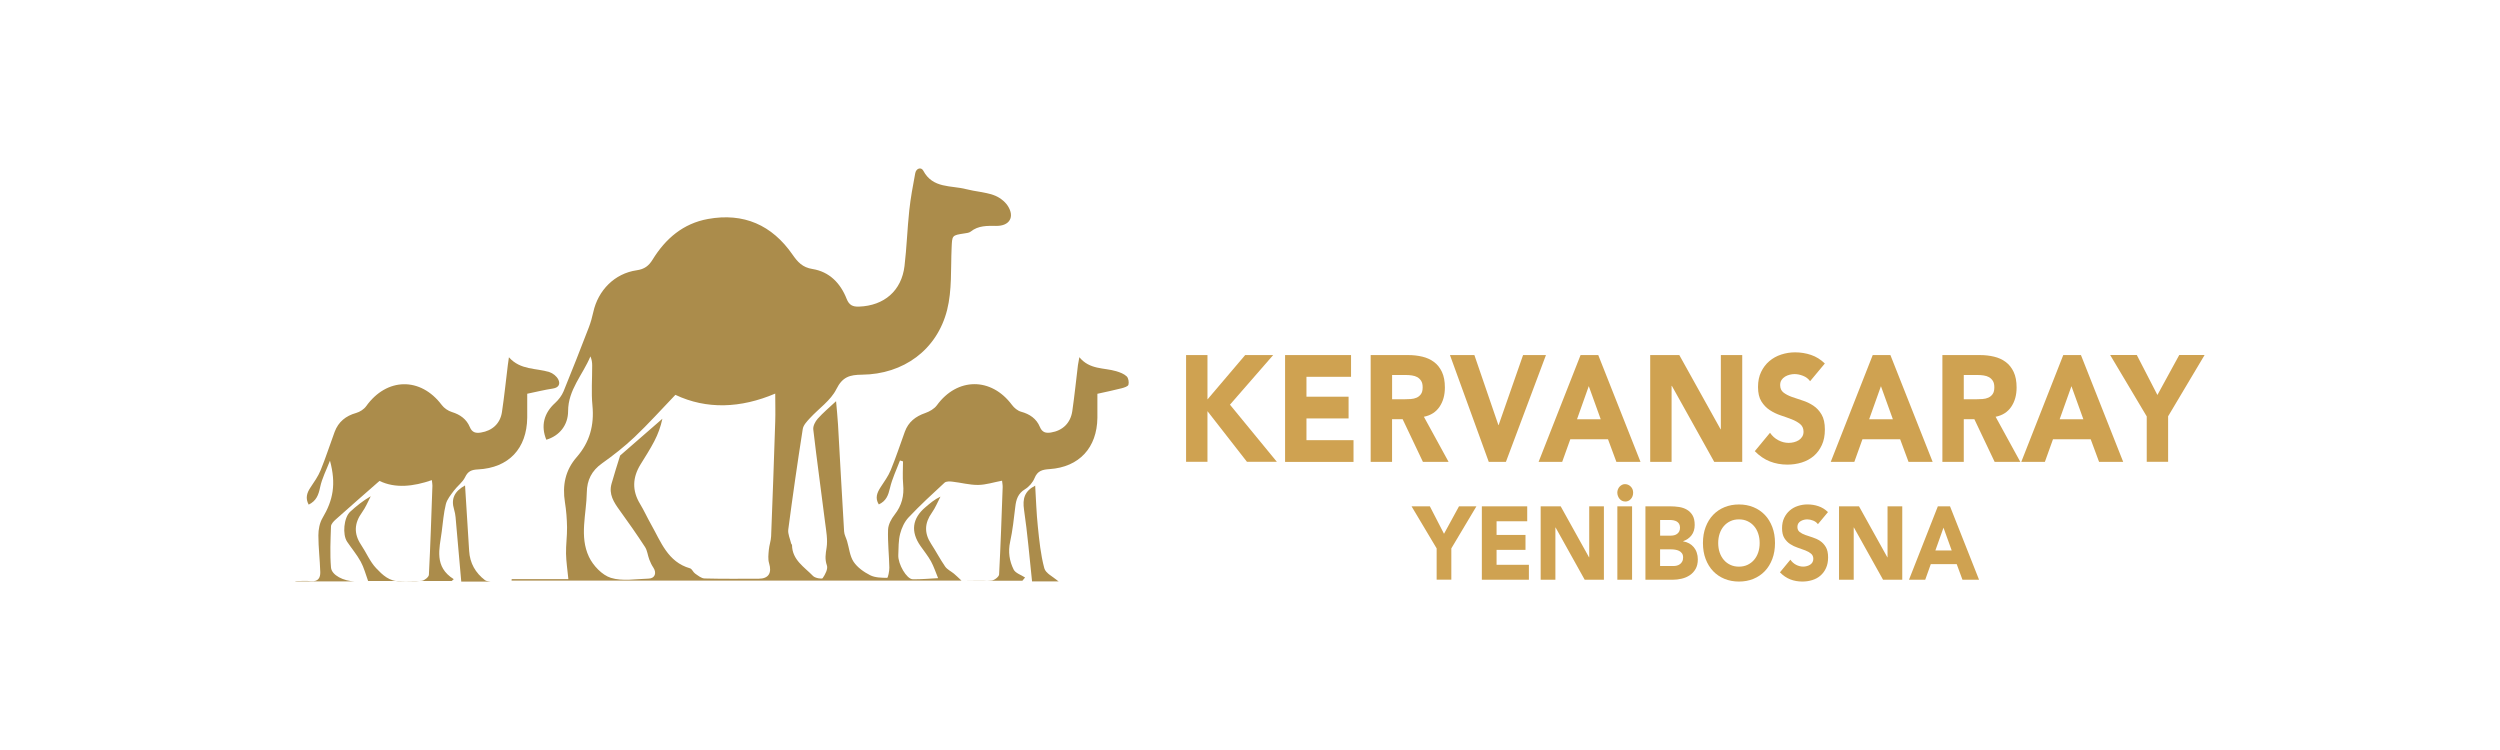 <?xml version="1.0" encoding="UTF-8"?>
<svg id="katman_1" data-name="katman 1" xmlns="http://www.w3.org/2000/svg" viewBox="0 0 566.93 170.08">
  <defs>
    <style>
      .cls-1 {
        fill: #ab8c4b;
      }

      .cls-1, .cls-2 {
        stroke-width: 0px;
      }

      .cls-2 {
        fill: #cfa251;
      }
    </style>
  </defs>
  <g id="rX0Mnc">
    <g>
      <path class="cls-1" d="M116.03,131.33h12.86c-.21-2.19-.5-3.98-.53-5.77-.04-2,.26-4,.23-5.99-.03-1.9-.18-3.81-.48-5.68-.61-3.83.08-7.27,2.68-10.24,2.94-3.36,3.99-7.23,3.56-11.68-.29-3-.05-6.05-.06-9.08,0-.67-.08-1.33-.4-2.07-1.72,4.15-5.06,7.57-5.06,12.41,0,3.14-1.92,5.59-4.94,6.49-1.29-3.15-.54-6.05,1.99-8.33.79-.72,1.51-1.66,1.92-2.64,1.98-4.82,3.86-9.67,5.74-14.53.43-1.11.74-2.27,1-3.43,1.09-4.97,4.84-8.78,9.85-9.5,1.76-.25,2.74-1.01,3.6-2.41,2.93-4.76,6.93-8.2,12.55-9.22,8.1-1.47,14.53,1.36,19.19,8.09,1.17,1.68,2.25,2.89,4.5,3.25,3.84.61,6.36,3.2,7.76,6.76.57,1.44,1.38,1.83,2.84,1.77,5.67-.21,9.62-3.59,10.29-9.21.5-4.19.63-8.43,1.08-12.62.3-2.82.83-5.62,1.35-8.41.21-1.14,1.35-1.47,1.82-.59,2.16,4.09,6.31,3.3,9.74,4.2,2.04.53,4.2.64,6.18,1.33,1.23.42,2.53,1.36,3.23,2.43,1.66,2.54.42,4.6-2.59,4.57-2.05-.02-4.06-.11-5.8,1.29-.35.28-.92.34-1.4.41-2.9.44-2.8.43-2.93,3.33-.21,4.69.11,9.55-1.02,14.03-2.29,9.06-9.91,14.59-19.31,14.68-2.76.03-4.41.47-5.81,3.29-1.27,2.56-4,4.39-6.02,6.6-.66.72-1.47,1.56-1.6,2.45-1.19,7.58-2.28,15.17-3.28,22.77-.13,1.01.41,2.11.65,3.17.03.13.2.24.2.36.04,3.39,2.8,4.97,4.78,7.02.46.47,2,.73,2.17.48.57-.82,1.24-2.1.96-2.88-.51-1.45-.29-2.62-.07-4.04.28-1.82-.09-3.76-.33-5.64-.88-7.05-1.87-14.1-2.69-21.16-.09-.78.45-1.81,1.01-2.44,1.2-1.35,2.61-2.52,4.16-3.97.16,1.88.34,3.58.44,5.29.46,8.08.89,16.17,1.38,24.25.04.73.45,1.44.67,2.17.47,1.58.61,3.38,1.48,4.7.86,1.29,2.33,2.33,3.75,3.05,1.12.57,2.57.58,3.87.6.17,0,.51-1.51.49-2.32-.06-2.87-.39-5.74-.29-8.6.04-1.16.73-2.45,1.48-3.4,1.63-2.07,2.19-4.3,1.94-6.89-.16-1.72-.03-3.47-.03-5.2-.23-.07-.46-.14-.69-.21-.78,2.08-1.77,4.11-2.27,6.26-.38,1.63-.85,2.93-2.53,3.71-.89-1.43-.4-2.64.38-3.86.82-1.28,1.75-2.52,2.32-3.91,1.18-2.86,2.14-5.8,3.2-8.71.81-2.23,2.44-3.49,4.65-4.25.97-.34,2.03-.95,2.62-1.75,4.62-6.35,12.33-6.4,17.03-.08.5.67,1.29,1.33,2.07,1.54,1.98.54,3.48,1.58,4.26,3.45.52,1.25,1.35,1.45,2.52,1.26,2.62-.42,4.43-2.12,4.83-4.86.5-3.47.86-6.96,1.28-10.44.06-.46.16-.92.32-1.78,2.34,2.87,5.57,2.35,8.36,3.18.84.25,1.76.59,2.37,1.17.4.38.56,1.33.4,1.9-.11.38-.95.64-1.51.79-1.74.45-3.51.81-5.53,1.26,0,1.86.02,3.66,0,5.47-.09,6.75-4.11,11.15-10.84,11.61-1.63.11-2.73.37-3.41,2.04-.4.99-1.25,1.97-2.16,2.52-1.6.97-2.02,2.34-2.21,4.01-.32,2.65-.6,5.33-1.17,7.93-.49,2.25-.16,4.35.8,6.28.41.82,1.7,1.21,2.59,1.8-.2.25-.41.5-.61.74-4.26,0-8.52,0-12.78,0,1.96,0,3.92.11,5.86-.07.6-.05,1.61-.85,1.64-1.35.35-6.59.57-13.18.81-19.77.02-.47-.08-.95-.14-1.5-1.88.35-3.65.94-5.43.96-1.93.02-3.87-.52-5.81-.74-.6-.07-1.43-.11-1.8.23-2.78,2.56-5.56,5.13-8.15,7.87-.93.98-1.58,2.39-1.92,3.72-.4,1.54-.35,3.21-.42,4.83-.09,2.04,1.9,5.45,3.27,5.48,1.8.04,3.6-.14,5.76-.25-.56-1.35-.97-2.64-1.61-3.81-.68-1.23-1.58-2.33-2.38-3.48-2.28-3.25-1.89-6.26,1.11-8.79,1.02-.86,2.01-1.75,3.42-2.41-.64,1.21-1.15,2.52-1.94,3.63-1.68,2.35-1.78,4.63-.2,7.05,1.11,1.7,2.05,3.51,3.2,5.18.47.67,1.32,1.06,1.98,1.6.45.37.87.79,1.72,1.58h-102.03c.01-.13.03-.26.04-.39ZM175.79,89.26c-7.83,3.33-15.55,3.63-22.63.28-3.24,3.38-6.13,6.6-9.26,9.57-2.29,2.17-4.8,4.14-7.38,5.97-2.35,1.67-3.41,3.8-3.45,6.6-.07,4.89-1.72,9.94.49,14.6.94,1.98,2.98,4.14,4.97,4.76,2.63.82,5.71.25,8.59.17,1.4-.04,1.85-1.29,1.04-2.5-.38-.56-.68-1.2-.92-1.83-.36-.94-.44-2.03-.97-2.84-1.84-2.83-3.78-5.6-5.76-8.33-1.32-1.82-2.5-3.64-1.83-6.01.6-2.14,1.28-4.25,1.94-6.37.02-.06.09-.1.15-.15,3.15-2.74,6.29-5.48,9.44-8.22-.38,1.8-1,3.5-1.83,5.09-.94,1.81-2.05,3.53-3.12,5.26-1.83,2.97-1.96,5.92-.12,8.95.91,1.5,1.63,3.12,2.5,4.65,2.24,3.94,3.76,8.52,8.84,9.97.45.13.7.87,1.14,1.18.67.46,1.42,1.1,2.16,1.12,4.08.11,8.16.06,12.25.06,2.27,0,3.05-1.31,2.38-3.51-.29-.94-.15-2.03-.06-3.04.09-1.04.48-2.05.52-3.09.34-8.65.65-17.3.93-25.96.07-2.03,0-4.06,0-6.4Z"/>
      <path class="cls-1" d="M102.44,131.76h-18.96c-.55-1.49-.93-3.03-1.67-4.38-.87-1.6-2.07-3.01-3.09-4.53-1.11-1.64-.75-5.46.68-6.79,1.39-1.28,2.86-2.47,4.68-3.53-.64,1.22-1.16,2.53-1.96,3.63-1.79,2.47-1.94,4.86-.22,7.42,1.17,1.74,1.99,3.78,3.4,5.27,1.42,1.5,3.03,3.09,5.49,2.95,1.61-.1,3.25.11,4.85-.08.61-.07,1.59-.86,1.62-1.37.35-6.73.56-13.46.8-20.2.01-.34-.07-.69-.13-1.27-4.18,1.45-8.3,1.92-11.87.18-3.49,3.06-6.75,5.9-9.97,8.78-.45.4-1.01,1-1.03,1.52-.1,3.11-.26,6.24,0,9.34.15,1.75,2.88,3.08,5.38,3.15h-13.44s0-.05,0-.08c1.2,0,2.41-.08,3.61.02,1.57.13,2.05-.81,2.02-2.04-.08-2.79-.43-5.57-.43-8.35,0-1.33.28-2.83.95-3.95,2.39-4.03,3.11-7.67,1.68-12.98-.77,2.01-1.81,3.97-2.24,6.05-.36,1.72-.85,3.06-2.59,3.92-.78-1.45-.42-2.65.4-3.88.84-1.26,1.74-2.53,2.31-3.92,1.17-2.86,2.1-5.81,3.18-8.71.85-2.27,2.52-3.62,4.87-4.28.85-.24,1.77-.83,2.28-1.54,4.67-6.53,12.35-6.65,17.14-.26.54.71,1.44,1.33,2.3,1.59,1.88.58,3.31,1.61,4.06,3.4.52,1.25,1.34,1.44,2.52,1.25,2.57-.41,4.38-2.03,4.77-4.65.53-3.53.89-7.09,1.33-10.64.06-.46.13-.92.25-1.78,2.63,2.95,6.14,2.41,9.18,3.36.78.25,1.63.93,2,1.65.5.97.21,1.86-1.2,2.08-1.91.29-3.8.76-5.83,1.18,0,1.94.02,3.69,0,5.44-.09,7-4.19,11.36-11.16,11.72-1.42.07-2.27.37-2.93,1.76-.55,1.15-1.74,1.99-2.53,3.05-.71.96-1.55,1.96-1.83,3.06-.51,2.04-.66,4.16-.94,6.26-.52,3.89-1.77,7.95,2.73,10.76-.15.14-.31.27-.46.41Z"/>
      <path class="cls-1" d="M105.46,110.07c.32,5.09.63,9.98.93,14.88.17,2.76,1.42,4.95,3.59,6.62.34.26.89.23,1.28.32h-6.66c-.38-4.3-.74-8.55-1.13-12.79-.11-1.19-.14-2.42-.49-3.54-.77-2.49.12-4.16,2.48-5.48Z"/>
      <path class="cls-1" d="M240.07,131.84h-6.03c-.59-5.49-1.03-10.89-1.82-16.25-.36-2.48.1-4.21,2.53-5.46.19,3.14.28,6.2.6,9.24.33,3.19.64,6.41,1.47,9.49.31,1.17,2.04,1.96,3.13,2.92.04.03.1.04.16.06-.05.02-.1.03-.03,0Z"/>
    </g>
  </g>
  <g>
    <g>
      <path class="cls-2" d="M268.97,80.52h4.85v10.06l8.55-10.06h6.35l-9.8,11.25,10.64,12.96h-6.78l-8.96-11.49v11.49h-4.85v-24.22Z"/>
      <path class="cls-2" d="M291.42,80.52h14.96v4.93h-10.11v4.51h9.55v4.93h-9.55v4.93h10.67v4.93h-15.52v-24.22Z"/>
      <path class="cls-2" d="M310.83,80.52h8.52c1.12,0,2.18.12,3.19.36,1.01.24,1.89.64,2.64,1.2.76.56,1.36,1.31,1.81,2.26.45.95.67,2.13.67,3.54,0,1.71-.4,3.16-1.21,4.36-.81,1.2-1.99,1.96-3.55,2.27l5.6,10.23h-5.82l-4.6-9.68h-2.4v9.68h-4.85v-24.22ZM315.69,90.54h2.86c.44,0,.9-.02,1.38-.05s.93-.14,1.32-.31.72-.44.98-.8c.26-.36.39-.88.39-1.54,0-.62-.11-1.11-.34-1.47-.23-.36-.52-.64-.87-.84-.35-.19-.76-.33-1.21-.39-.46-.07-.9-.1-1.34-.1h-3.17v5.51Z"/>
      <path class="cls-2" d="M328.81,80.52h5.54l5.44,15.87h.06l5.54-15.87h5.19l-9.08,24.22h-3.89l-8.8-24.22Z"/>
      <path class="cls-2" d="M358.43,80.52h4.01l9.58,24.22h-5.47l-1.9-5.13h-8.55l-1.84,5.13h-5.35l9.52-24.22ZM360.29,87.56l-2.67,7.52h5.38l-2.71-7.52Z"/>
      <path class="cls-2" d="M374.23,80.52h6.59l9.36,16.83h.06v-16.83h4.85v24.22h-6.35l-9.61-17.24h-.06v17.24h-4.85v-24.22Z"/>
      <path class="cls-2" d="M410.47,86.43c-.4-.55-.93-.95-1.6-1.21s-1.31-.39-1.91-.39c-.35,0-.72.05-1.09.14-.37.09-.73.23-1.06.43s-.6.45-.81.77c-.21.32-.31.71-.31,1.16,0,.73.25,1.29.75,1.68.5.39,1.13.72,1.88.99.76.27,1.57.55,2.44.82.87.27,1.68.66,2.44,1.16.76.5,1.38,1.17,1.88,2.02.5.84.75,1.97.75,3.39s-.23,2.52-.68,3.52c-.46,1-1.07,1.84-1.85,2.5-.78.66-1.68,1.15-2.71,1.47s-2.11.48-3.25.48c-1.43,0-2.76-.24-3.98-.72-1.22-.48-2.36-1.25-3.42-2.33l3.45-4.17c.5.73,1.12,1.29,1.88,1.69.76.4,1.54.6,2.35.6.39,0,.79-.05,1.2-.15.4-.1.77-.26,1.09-.46.32-.21.58-.47.78-.79.2-.32.3-.69.3-1.13,0-.73-.25-1.3-.76-1.73-.51-.42-1.15-.78-1.91-1.08-.77-.3-1.6-.59-2.49-.89-.89-.3-1.72-.69-2.49-1.2-.77-.5-1.4-1.16-1.91-1.98-.51-.82-.76-1.9-.76-3.25s.23-2.44.7-3.42c.47-.98,1.09-1.8,1.87-2.46.78-.66,1.67-1.16,2.69-1.49,1.02-.33,2.06-.5,3.14-.5,1.24,0,2.45.19,3.61.58s2.21,1.04,3.14,1.95l-3.33,4Z"/>
      <path class="cls-2" d="M424.68,80.52h4.01l9.58,24.22h-5.47l-1.9-5.13h-8.55l-1.84,5.13h-5.35l9.52-24.22ZM426.55,87.56l-2.68,7.52h5.38l-2.71-7.52Z"/>
      <path class="cls-2" d="M440.48,80.52h8.52c1.12,0,2.18.12,3.19.36,1.01.24,1.89.64,2.64,1.2.76.56,1.36,1.31,1.81,2.26.45.95.67,2.13.67,3.54,0,1.71-.4,3.16-1.21,4.36-.81,1.2-1.99,1.96-3.55,2.27l5.6,10.23h-5.82l-4.6-9.68h-2.4v9.68h-4.85v-24.22ZM445.33,90.54h2.86c.44,0,.9-.02,1.38-.05s.93-.14,1.32-.31.72-.44.98-.8c.26-.36.39-.88.39-1.54,0-.62-.11-1.11-.34-1.47-.23-.36-.52-.64-.87-.84-.35-.19-.76-.33-1.21-.39-.46-.07-.9-.1-1.34-.1h-3.17v5.51Z"/>
      <path class="cls-2" d="M467.89,80.52h4.01l9.58,24.22h-5.47l-1.9-5.13h-8.55l-1.84,5.13h-5.35l9.52-24.22ZM469.75,87.56l-2.68,7.52h5.38l-2.71-7.52Z"/>
      <path class="cls-2" d="M486.8,94.4l-8.27-13.89h6.04l4.67,9.06,4.95-9.06h5.75l-8.27,13.89v10.33h-4.85v-10.33Z"/>
    </g>
    <g>
      <path class="cls-2" d="M325.79,124.36l-5.69-9.54h4.15l3.21,6.23,3.4-6.23h3.95l-5.69,9.54v7.1h-3.33v-7.1Z"/>
      <path class="cls-2" d="M336.05,114.82h10.28v3.39h-6.95v3.1h6.56v3.39h-6.56v3.38h7.33v3.39h-10.67v-16.64Z"/>
      <path class="cls-2" d="M349.39,114.82h4.53l6.43,11.57h.04v-11.57h3.33v16.64h-4.36l-6.6-11.85h-.04v11.85h-3.34v-16.64Z"/>
      <path class="cls-2" d="M368.54,113.73c-.26,0-.49-.06-.71-.16-.21-.11-.4-.26-.56-.45-.16-.19-.28-.4-.37-.65-.09-.24-.14-.5-.14-.76,0-.25.05-.49.14-.73.09-.24.22-.44.37-.61.16-.17.34-.31.55-.42.21-.11.43-.16.67-.16.5,0,.93.18,1.3.54.37.36.56.82.56,1.39s-.17,1.04-.51,1.43c-.34.39-.78.59-1.3.59ZM366.77,114.82h3.34v16.64h-3.34v-16.64Z"/>
      <path class="cls-2" d="M373.14,114.82h5.64c.65,0,1.31.05,1.98.15s1.26.31,1.78.61c.53.31.95.73,1.28,1.28.33.55.49,1.28.49,2.19s-.24,1.72-.72,2.34c-.48.62-1.11,1.06-1.89,1.33v.05c.5.08.95.23,1.36.46.41.23.76.52,1.05.87.29.35.52.76.67,1.23.16.47.24.97.24,1.5,0,.88-.17,1.61-.51,2.2-.34.59-.78,1.06-1.32,1.42-.54.36-1.15.62-1.83.78-.68.16-1.35.24-2.02.24h-6.2v-16.64ZM376.47,121.47h2.42c.26,0,.51-.03.76-.09.25-.06.47-.16.67-.31.2-.14.36-.33.48-.56.12-.24.18-.52.18-.85s-.07-.63-.2-.86c-.14-.23-.31-.4-.52-.53-.21-.12-.46-.21-.73-.27-.27-.05-.53-.08-.79-.08h-2.27v3.55ZM376.47,128.36h2.99c.26,0,.52-.03.78-.09.26-.06.5-.17.72-.33s.39-.36.52-.61c.14-.25.2-.56.2-.92,0-.39-.09-.71-.27-.95-.18-.24-.4-.43-.67-.55-.27-.13-.56-.21-.88-.26-.31-.05-.61-.07-.88-.07h-2.52v3.78Z"/>
      <path class="cls-2" d="M386.18,123.14c0-1.33.2-2.54.61-3.62.41-1.08.97-2,1.7-2.76.73-.76,1.59-1.34,2.59-1.75,1-.41,2.09-.61,3.27-.61s2.27.2,3.27.61c1,.41,1.86.99,2.59,1.75s1.29,1.68,1.7,2.76c.41,1.08.61,2.29.61,3.62s-.2,2.54-.61,3.62-.97,2-1.7,2.76-1.59,1.34-2.59,1.75c-1,.41-2.09.61-3.27.61s-2.27-.2-3.27-.61c-1-.41-1.86-.99-2.59-1.75-.73-.76-1.29-1.68-1.7-2.76-.41-1.08-.61-2.29-.61-3.62ZM389.64,123.14c0,.78.11,1.5.33,2.15.22.65.54,1.21.95,1.69.41.48.91.85,1.49,1.12.58.27,1.22.4,1.93.4s1.36-.13,1.93-.4c.58-.27,1.07-.64,1.49-1.12.41-.48.73-1.04.95-1.69.22-.65.33-1.37.33-2.15s-.11-1.48-.33-2.14c-.22-.66-.54-1.23-.95-1.7-.41-.48-.91-.85-1.49-1.12-.58-.27-1.22-.4-1.93-.4s-1.36.13-1.93.4c-.58.27-1.07.64-1.49,1.12-.41.48-.73,1.05-.95,1.7-.22.66-.33,1.37-.33,2.14Z"/>
      <path class="cls-2" d="M412.26,118.88c-.27-.38-.64-.65-1.1-.83-.46-.18-.9-.27-1.31-.27-.24,0-.49.03-.75.09-.26.06-.5.16-.73.29-.23.13-.41.31-.56.53-.14.22-.21.49-.21.8,0,.5.17.89.51,1.15.34.27.77.49,1.29.68.52.19,1.08.38,1.68.56.6.19,1.16.45,1.68.8.52.34.95.81,1.29,1.39s.51,1.36.51,2.33-.16,1.73-.47,2.42c-.31.69-.74,1.26-1.27,1.72s-1.15.79-1.86,1.01-1.45.33-2.23.33c-.98,0-1.9-.16-2.74-.49-.84-.33-1.63-.86-2.35-1.6l2.37-2.87c.34.5.77.89,1.29,1.16.52.27,1.06.41,1.61.41.27,0,.54-.03.82-.11.28-.07.53-.18.75-.32.22-.14.4-.32.53-.54s.2-.48.2-.78c0-.5-.17-.9-.52-1.19-.35-.29-.79-.54-1.31-.74-.53-.2-1.1-.41-1.71-.61-.61-.2-1.18-.48-1.71-.82-.53-.34-.97-.8-1.32-1.36-.35-.56-.52-1.31-.52-2.23s.16-1.68.48-2.35c.32-.67.75-1.24,1.28-1.69.53-.45,1.15-.8,1.85-1.02.7-.23,1.42-.34,2.16-.34.86,0,1.68.13,2.48.4.8.27,1.52.71,2.16,1.34l-2.29,2.75Z"/>
      <path class="cls-2" d="M417.04,114.82h4.53l6.43,11.57h.04v-11.57h3.34v16.64h-4.36l-6.61-11.85h-.04v11.85h-3.33v-16.64Z"/>
      <path class="cls-2" d="M439.45,114.82h2.76l6.58,16.64h-3.76l-1.3-3.53h-5.88l-1.26,3.53h-3.68l6.54-16.64ZM440.73,119.66l-1.84,5.17h3.7l-1.86-5.17Z"/>
    </g>
  </g>
</svg>